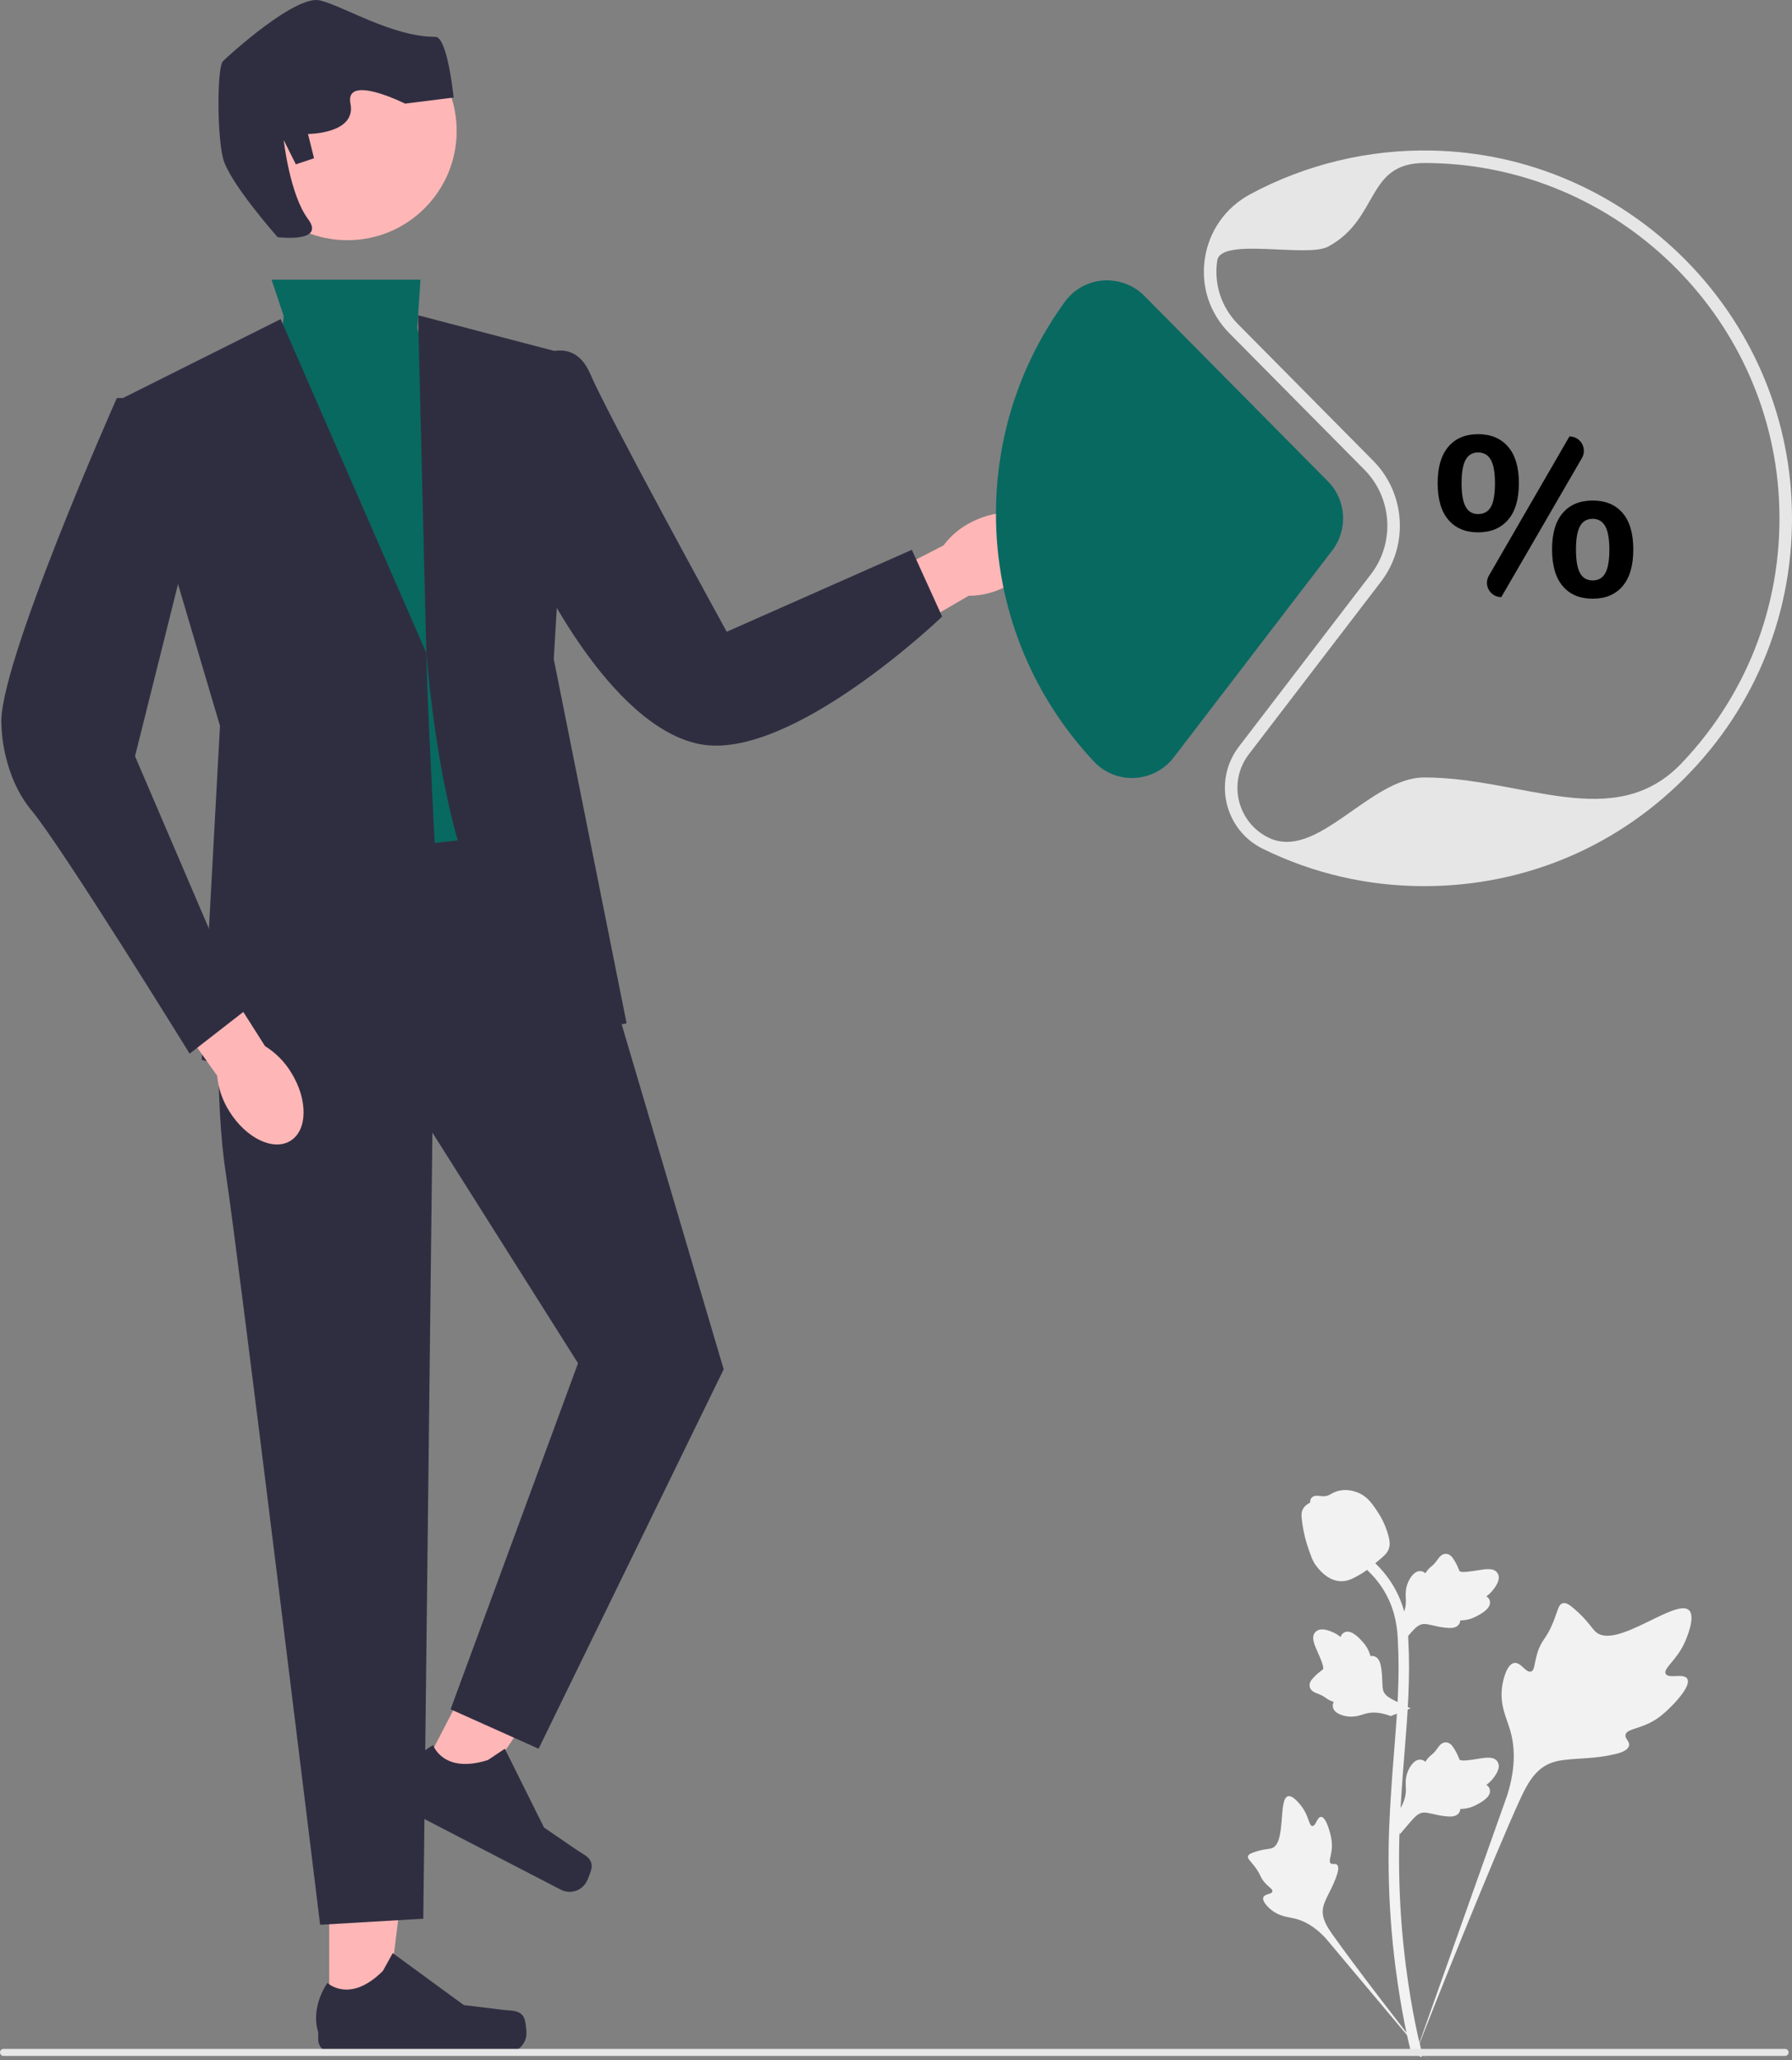 <svg xmlns="http://www.w3.org/2000/svg" width="428.848" height="492.888" viewBox="0 0 428.848 492.888" xmlns:xlink="http://www.w3.org/1999/xlink"><rect x="0" y="0" width="428.848" height="492.888" fill="#808080" stroke="none"/><g><path d="M403.784,401.622c-.844-1.424-4.497,.101-5.168-1.191-.669-1.287,2.724-3.249,4.663-7.73,.35-.808,2.553-5.9,.922-7.472-3.092-2.978-17.24,9.313-22.191,5.29-1.087-.883-1.846-2.645-5.134-5.506-1.308-1.138-2.099-1.652-2.865-1.461-1.086,.271-1.172,1.725-2.337,4.584-1.747,4.287-2.78,4.028-3.798,7.449-.756,2.539-.583,4.016-1.472,4.303-1.258,.407-2.416-2.286-4.011-2.045-1.627,.246-2.611,3.382-2.922,5.73-.583,4.406,1.035,7.313,1.932,10.371,.975,3.322,1.553,8.375-.698,15.528l-22.277,62.766c4.918-12.879,19.158-48.185,25.142-61.305,1.727-3.787,3.635-7.629,7.551-9.145,3.77-1.46,8.949-.588,15.55-2.179,.771-.186,2.911-.73,3.18-1.988,.223-1.04-1.036-1.621-.842-2.595,.259-1.307,2.734-1.323,5.775-2.831,2.144-1.063,3.48-2.328,4.629-3.415,.346-.328,5.495-5.262,4.371-7.157h-0Z" fill="#f2f2f2"/><path d="M316.139,434.665c-.942,.004-1.248,2.236-2.076,2.193-.825-.043-.808-2.275-2.448-4.519-.296-.405-2.159-2.955-3.401-2.608-2.354,.658-.404,11.148-3.806,12.418-.747,.279-1.831,.143-4.184,.931-.936,.314-1.417,.554-1.544,.985-.18,.611,.508,1.073,1.575,2.47,1.6,2.094,1.175,2.527,2.56,4.013,1.028,1.104,1.803,1.445,1.687,1.964-.163,.735-1.819,.526-2.161,1.379-.349,.87,.907,2.257,1.969,3.087,1.994,1.558,3.888,1.602,5.647,2.044,1.912,.48,4.559,1.654,7.42,4.823l24.378,29.044c-4.902-6.13-18.122-23.306-22.835-30.029-1.361-1.941-2.696-3.985-2.31-6.345,.371-2.272,2.293-4.562,3.417-8.261,.131-.432,.481-1.639-.058-2.134-.446-.409-1.095,.041-1.517-.335-.567-.504,.14-1.724,.277-3.651,.097-1.359-.138-2.38-.341-3.258-.061-.265-.997-4.215-2.251-4.21v0Z" fill="#f2f2f2"/><path d="M334.939,438.885l-.568-5.068,.259-.384c1.2-1.777,1.812-3.512,1.819-5.159,.001-.262-.011-.524-.023-.79-.049-1.057-.11-2.371,.575-3.903,.384-.854,1.463-2.831,3.086-2.587,.437,.061,.767,.262,1.018,.497,.037-.059,.075-.117,.115-.181,.505-.771,.905-1.101,1.291-1.419,.296-.245,.602-.497,1.082-1.094,.21-.262,.374-.492,.513-.685,.42-.585,.968-1.282,1.935-1.27,1.033,.049,1.574,.903,1.932,1.468,.64,1.008,.93,1.735,1.122,2.217,.07,.176,.149,.374,.19,.436,.333,.489,3.038,.032,4.057-.135,2.289-.382,4.27-.712,5.087,.732,.585,1.033,.151,2.398-1.33,4.168-.461,.551-.952,.969-1.388,1.297,.361,.215,.684,.546,.815,1.065h0c.308,1.228-.748,2.459-3.137,3.663-.593,.301-1.392,.702-2.512,.896-.527,.091-1.002,.113-1.408,.125-.009,.235-.064,.489-.207,.751-.42,.771-1.293,1.138-2.61,1.05-1.449-.076-2.642-.352-3.694-.595-.919-.21-1.711-.389-2.332-.347-1.153,.093-2.041,1.016-3.083,2.212l-2.603,3.042h-0Z" fill="#f2f2f2"/><path d="M337.572,408.709l-4.758,1.835-.437-.153c-2.023-.71-3.857-.862-5.452-.451-.254,.065-.504,.143-.759,.223-1.01,.315-2.266,.708-3.922,.434-.924-.155-3.11-.697-3.285-2.329-.052-.438,.059-.809,.222-1.111-.066-.021-.133-.042-.204-.065-.874-.293-1.295-.597-1.7-.889-.312-.224-.633-.456-1.332-.769-.307-.137-.571-.237-.793-.322-.672-.258-1.486-.611-1.719-1.549-.215-1.011,.474-1.751,.93-2.241,.813-.875,1.442-1.34,1.86-1.648,.153-.112,.324-.239,.373-.294,.389-.446-.74-2.947-1.159-3.891-.95-2.118-1.772-3.95-.582-5.106,.851-.828,2.282-.754,4.369,.229,.65,.307,1.179,.675,1.607,1.013,.117-.404,.354-.8,.823-1.058h0c1.11-.61,2.569,.099,4.339,2.105,.442,.498,1.033,1.169,1.504,2.203,.221,.487,.363,.941,.478,1.331,.229-.051,.49-.063,.779,.009,.852,.21,1.429,.962,1.678,2.258,.294,1.421,.329,2.645,.362,3.724,.03,.942,.058,1.753,.255,2.344,.382,1.091,1.5,1.717,2.922,2.421l3.603,1.746-0,0Z" fill="#f2f2f2"/><path d="M334.939,393.778l-.568-5.068,.259-.384c1.2-1.777,1.812-3.512,1.819-5.159,.001-.262-.011-.524-.023-.79-.049-1.057-.11-2.371,.575-3.903,.384-.854,1.463-2.831,3.086-2.587,.437,.061,.767,.262,1.018,.497,.037-.059,.075-.117,.115-.181,.505-.771,.905-1.101,1.291-1.419,.296-.245,.602-.497,1.082-1.094,.21-.262,.374-.492,.513-.685,.42-.585,.968-1.282,1.935-1.27,1.033,.049,1.574,.903,1.932,1.468,.64,1.008,.93,1.735,1.122,2.217,.07,.176,.149,.374,.19,.436,.333,.489,3.038,.032,4.057-.135,2.289-.382,4.27-.712,5.087,.732,.585,1.033,.151,2.398-1.33,4.168-.461,.551-.952,.969-1.388,1.297,.361,.215,.684,.546,.815,1.065h0c.308,1.228-.748,2.459-3.137,3.663-.593,.301-1.392,.702-2.512,.896-.527,.091-1.002,.113-1.408,.125-.009,.235-.064,.489-.207,.751-.42,.771-1.293,1.138-2.61,1.05-1.449-.076-2.642-.352-3.694-.595-.919-.21-1.711-.389-2.332-.347-1.153,.093-2.041,1.016-3.083,2.212l-2.603,3.042h-0Z" fill="#f2f2f2"/><path d="M340.124,492.156l-1.062-.666-.257-1.226,.257,1.226-1.238,.142c-.02-.115-.087-.379-.188-.793-.554-2.266-2.244-9.162-3.654-20.023-.984-7.581-1.541-15.376-1.656-23.17-.115-7.807,.255-13.717,.551-18.467,.224-3.583,.496-6.994,.762-10.317,.71-8.878,1.379-17.265,.881-26.55-.11-2.073-.341-6.387-2.862-10.978-1.462-2.663-3.476-5.027-5.987-7.023l1.561-1.963c2.771,2.207,5,4.826,6.623,7.782,2.795,5.09,3.047,9.791,3.168,12.05,.507,9.449-.17,17.916-.887,26.88-.264,3.311-.536,6.708-.759,10.276-.294,4.706-.66,10.565-.546,18.271,.113,7.701,.663,15.4,1.634,22.886,1.392,10.724,3.058,17.517,3.605,19.749,.291,1.192,.352,1.441,.054,1.914v-0Z" fill="#f2f2f2"/><path d="M321.075,378.292c-.103,0-.207-.002-.312-.01-2.134-.115-4.11-1.392-5.875-3.796-.827-1.131-1.251-2.42-2.095-4.992-.131-.396-.767-2.408-1.154-5.176-.253-1.808-.221-2.565,.137-3.233,.398-.744,1.041-1.263,1.766-1.613-.032-.24-.006-.487,.098-.739,.427-1.045,1.563-.908,2.177-.842,.311,.039,.699,.091,1.117,.069,.658-.032,1.012-.228,1.548-.521,.513-.281,1.15-.631,2.096-.825,1.865-.389,3.427,.14,3.942,.313,2.71,.903,4.046,3.01,5.593,5.45,.308,.489,1.367,2.271,2.065,4.713,.504,1.762,.433,2.545,.281,3.128-.308,1.197-1.036,1.882-2.885,3.394-1.931,1.583-2.9,2.376-3.732,2.858-1.937,1.118-3.153,1.821-4.768,1.821v0Z" fill="#f2f2f2"/></g><g><path id="b-950" d="M240.516,140.416c6.78-3.389,10.526-9.634,8.369-13.949-2.158-4.314-9.402-5.063-16.183-1.672-2.728,1.318-5.1,3.269-6.919,5.691l-28.544,14.723,7.194,13.248,27.376-15.92c3.03-.001,6.016-.729,8.707-2.121Z" fill="#ffb6b6"/><g><polygon points="78.789 482.896 92.377 482.895 98.84 430.486 78.787 430.487 78.789 482.896" fill="#ffb6b6"/><path d="M125.341,482.588h0c.423,.713,.646,3.012,.646,3.841h0c0,2.547-2.065,4.612-4.612,4.612h-42.079c-1.737,0-3.146-1.409-3.146-3.146v-1.752s-2.082-5.265,2.204-11.755c0,0,5.326,5.082,13.286-2.878l2.347-4.252,16.99,12.425,9.417,1.159c2.06,.254,3.887-.039,4.947,1.746h0Z" fill="#2f2e41"/></g><g><polygon points="100.126 425.269 112.192 431.515 142.028 387.945 124.219 378.726 100.126 425.269" fill="#ffb6b6"/><path d="M141.608,446.398h0c.048,.827-.811,2.972-1.192,3.708h0c-1.171,2.262-3.954,3.146-6.216,1.975l-37.368-19.346c-1.543-.799-2.146-2.697-1.347-4.24l.805-1.556s.572-5.633,7.362-9.426c0,0,2.394,6.962,13.121,3.553l4.039-2.697,9.375,18.845,7.83,5.359c1.713,1.172,3.47,1.752,3.59,3.824l0,0Z" fill="#2f2e41"/></g><polygon points="64.991 66.908 100.624 66.908 99.846 78.527 123.083 152.594 127.44 201.973 83.871 209.234 63.539 117.739 67.895 75.622 64.991 66.908" fill="#086961"/><path d="M67.169,76.348l-37.76,18.88,23.237,78.425-4.357,79.877s59.545,18.88,56.64-34.855-2.905-62.449-2.905-62.449l-34.855-79.877Z" fill="#2f2e41"/><path d="M127.44,86.131s9.44-6.878,13.797,3.288,32.677,61.723,32.677,61.723l44.295-19.606,7.262,15.975s-36.308,34.855-58.092,30.498c-21.785-4.357-39.212-42.117-39.212-42.117l-.726-49.762Z" fill="#2f2e41"/><path d="M52.646,239.006s-1.452,23.237,1.452,42.117,22.511,179.36,22.511,179.36l24.689-1.452,2.178-188.074,34.855,55.188-30.498,82.782,21.058,9.44,44.295-90.769-30.498-103.114-8.714-26.142-65.354,7.262-15.975,33.403Z" fill="#2f2e41"/><path d="M149.951,244.816s-39.212,11.618-47.926-88.591l-1.971-80.799,36.826,9.636-4.357,72.615,17.428,87.138Z" fill="#2f2e41"/><circle cx="83.145" cy="31.327" r="26.142" fill="#ffb6b6"/><path d="M66.443,56.742s-11.618-13.071-13.071-18.88-1.452-21.785,0-23.237S70.8-1.35,76.609,.102s17.324,8.714,27.594,8.714c2.905,0,4.357,14.523,4.357,14.523l-11.618,1.452s-14.523-7.262-13.071,0-10.166,7.262-10.166,7.262l1.452,5.809-4.357,1.452-2.905-5.809s1.452,13.071,5.809,18.88-7.262,4.357-7.262,4.357Z" fill="#2f2e41"/><path id="c-951" d="M54.868,265.848c3.986,6.447,10.543,9.616,14.645,7.079,4.103-2.537,4.196-9.819,.209-16.268-1.558-2.598-3.715-4.785-6.291-6.378l-17.232-27.103-12.546,8.358,18.32,25.832c.274,3.018,1.267,5.926,2.896,8.481Z" fill="#ffb6b6"/><path d="M35.219,95.228h-7.262S-1.089,160.582,.363,173.653c0,0,0,11.618,7.262,20.332,7.262,8.714,37.76,58.092,37.76,58.092l13.071-10.166-26.142-60.997,15.975-63.902-13.071-21.785Z" fill="#2f2e41"/></g><path d="M428.04,491.016h0c0,.464-.376,.84-.84,.84H.84c-.464,0-.84-.376-.84-.84H0c0-.464,.376-.84,.84-.84H427.2c.464,0,.84,.376,.84,.84Z" fill="#e6e6e6"/><path d="M270.88,186.13c-3.43,0-6.699-1.401-9.051-3.901-15.143-16.098-23.482-37.132-23.482-59.229,0-18.414,5.712-35.994,16.52-50.84,2.136-2.933,5.45-4.774,9.093-5.05,3.7-.285,7.32,1.07,9.929,3.706l43.912,44.355c4.395,4.439,4.844,11.526,1.045,16.484l-37.948,49.532c-2.255,2.943-5.673,4.739-9.379,4.926-.213,.011-.426,.016-.638,.016Z" fill="#086961"/><path d="M340.847,212c-13.54,0-26.531-3.001-38.614-8.919-4.389-2.149-7.548-6.111-8.666-10.871-1.118-4.76-.055-9.714,2.918-13.593l31.623-41.277c5.753-7.509,5.072-18.241-1.583-24.964l-32.372-32.698c-4.679-4.727-6.801-11.209-5.821-17.785,.985-6.61,4.932-12.225,10.828-15.404,13.293-7.167,28.357-10.795,43.564-10.469,45.829,.956,83.604,37.523,85.999,83.249,1.279,24.429-7.256,47.619-24.034,65.297-16.789,17.691-39.461,27.435-63.842,27.435Zm.032-173c-14.083,0-10.713,13.358-23.032,20-5.056,2.726-25.703-2.332-26.548,3.334-.839,5.632,.978,11.184,4.986,15.232l32.372,32.698c7.704,7.783,8.492,20.207,1.833,28.899l-31.624,41.277c-2.424,3.163-3.291,7.202-2.379,11.083,.912,3.88,3.487,7.11,7.065,8.863,11.669,5.715,24.217-14.388,37.295-14.388,23.549,0,45.449,13.589,61.666-3.499,16.206-17.077,24.45-39.478,23.214-63.076-2.313-44.164-38.8-79.483-83.065-80.407-.594-.012-1.189-.019-1.782-.019Z" fill="#e6e6e6"/><path d="M346.614,124.363c-1.71-1.998-2.565-4.922-2.565-8.775,0-3.815,.855-6.723,2.565-8.721,1.709-1.998,4.077-2.997,7.101-2.997,3.06,0,5.454,.999,7.182,2.997,1.728,1.998,2.592,4.906,2.592,8.721,0,3.853-.864,6.777-2.592,8.775s-4.123,2.997-7.182,2.997c-3.024,0-5.392-.999-7.101-2.997Zm10.179-3.105c.648-1.152,.972-3.042,.972-5.67,0-2.556-.333-4.418-.999-5.589-.666-1.169-1.683-1.755-3.051-1.755-1.332,0-2.322,.585-2.97,1.755-.648,1.17-.972,3.033-.972,5.589,0,2.592,.324,4.474,.972,5.643,.648,1.17,1.638,1.755,2.97,1.755,1.404,0,2.43-.575,3.078-1.728Zm-.481,16.459l19.273-33.307h0c2.661,0,4.321,2.883,2.986,5.185l-19.294,33.264h0c-2.638,0-4.286-2.858-2.965-5.141Zm17.68,2.522c-1.71-1.998-2.565-4.941-2.565-8.829,0-3.815,.855-6.713,2.565-8.694,1.709-1.979,4.095-2.97,7.155-2.97,3.059,0,5.445,.99,7.155,2.97,1.709,1.98,2.565,4.896,2.565,8.748,0,3.853-.855,6.777-2.565,8.775-1.71,1.998-4.096,2.997-7.155,2.997-3.061,0-5.446-.999-7.155-2.997Zm10.179-3.132c.648-1.169,.972-3.051,.972-5.643,0-2.556-.334-4.418-.999-5.589-.667-1.169-1.666-1.755-2.997-1.755-1.369,0-2.376,.585-3.024,1.755-.648,1.17-.972,3.033-.972,5.589,0,2.592,.324,4.474,.972,5.643,.648,1.17,1.655,1.755,3.024,1.755,1.368,0,2.376-.584,3.024-1.755Z"/></svg>